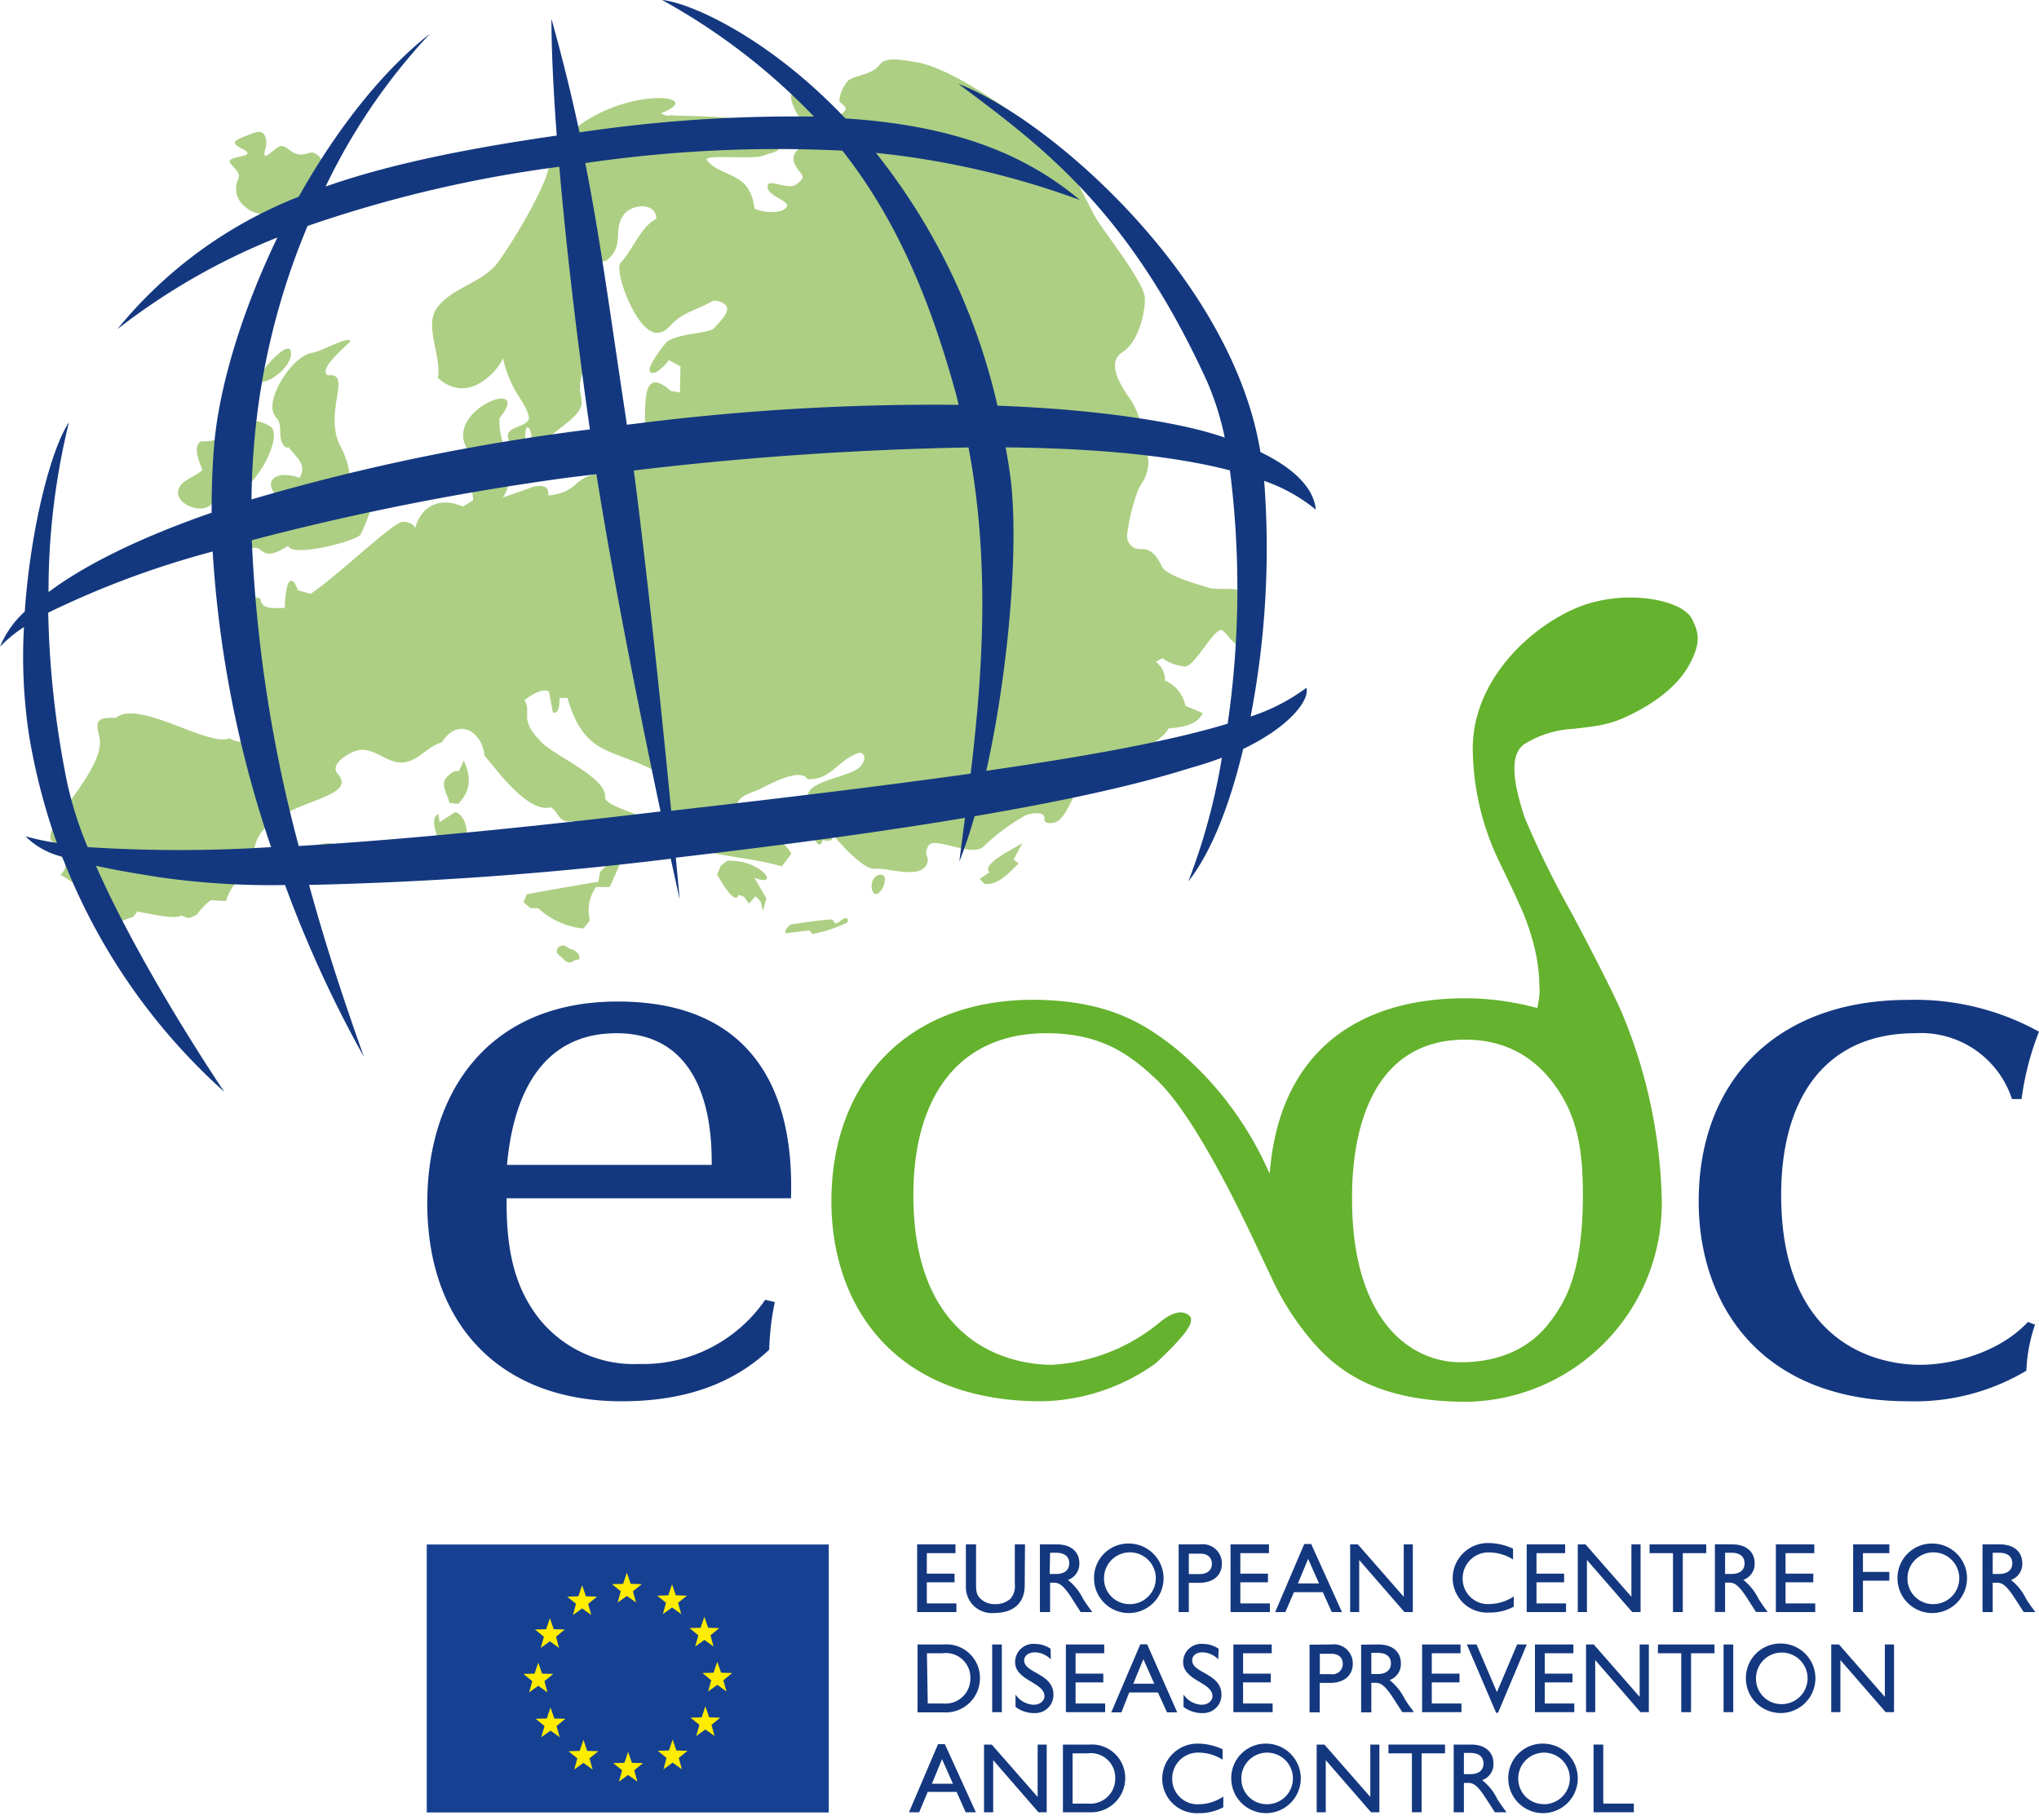 <?xml version="1.0" encoding="UTF-8"?>
<svg xmlns="http://www.w3.org/2000/svg" height="178.57" viewBox="0 0 200 178.57" width="200">
  <path d="m56 93.11c-.33-.1-.46-.35-.81-.35a.57.57 0 0 0 -.57.56c0 .25.19.37.38.52s.47.59.88.59c.25 0 .35-.18.58-.24s.38 0 .38-.18c0-.47-.38-.75-.84-.9" fill="#adcf83"></path>
  <path d="m21 49.07c3.52.56 7-6.31 5.52-7.23-3-1.78-2.82 1.54-6.84 1.47-.83.52-.06 2.24.18 2.79-.66.68-1.76.83-2.25 1.69-.93 1.58 2.59 3.08 3.39 1.28" fill="#adcf83"></path>
  <path d="m28.48 34.34c-.45-1-4.24 3.43-2.73 3.14s3.18-2.17 2.73-3.14" fill="#adcf83"></path>
  <path d="m26.94 40.85c.82.57.37 1.72.69 2.5.09.22.31.67.69.53.82 1.12 1.79 1.62 1.08 3-2.37-.83-3.83.33-2 2.05-.54.16-2.67.83-2.45 1.54.4.15 3.57.41 2.72 1.74a5 5 0 0 0 -4.17 1.66c-1.09 1.18.31.46.77.16 1.74-1.12.93 1.5 4-.48.31 1.18 6.58-.43 7.09-1.09a19.4 19.4 0 0 0 1-2.46c-.26-1.35-2-1.82-2-2.73a8.29 8.29 0 0 0 -1.06-3.67c-1.5-3.22 1.25-7.1-1.11-6.77-1.1-.52 1.68-2.81 2.13-3.29.16-.76-2.94 1-3.64 1.06-2.09.26-4.89 4.91-3.66 6.23" fill="#adcf83"></path>
  <path d="m71.39 84.43-.67.47-.38.89c.16.31 1.74 3.18 2.11 2l.55.21.46.66.64-.73.51.51.23.94.33-1.25-1.17-2c2.73 1 .52-1.87-2.64-1.68" fill="#adcf83"></path>
  <path d="m82.93 90.07c-.19 0-.69.47-.9.51s-.2-.24-.42-.35-4 .46-4 .46c-.31.12-.84.86-.46.86l2.13-.25c.36 0 .18.33.51.32a13.92 13.92 0 0 0 3.3-1.1c.18-.28.06-.42-.14-.45" fill="#adcf83"></path>
  <path d="m97.1 85.55-1 .68.47.49c1.37.18 2.46-1.19 3.35-2l-.51-.39.88-1.62c-.74.5-4.18 2.09-3.21 2.89" fill="#adcf83"></path>
  <path d="m45 75.68c-.39-.18-.92.29-1.16.54-.73.74.13 1.79.23 2.55l.89.1c1.31-1.44 1.23-2.68.53-4.26z" fill="#adcf83"></path>
  <path d="m44.65 79.67-1.54 1-.11-.82c-.95.48 0 2.14 0 2.84s-.49 1.71-.4 2.33c0 .07.07.51.27.41l.89.37c2.09-.68 2.85-5.42.92-6.13" fill="#adcf83"></path>
  <path d="m29.93 83.29-.05.3c.8.18 1.13.9 2.07.72 2.44-2.31-.67-1.59-2-1" fill="#adcf83"></path>
  <path d="m80.67 79.63a.81.81 0 0 0 -.61.07c-.15.07-.85.53-.55.67s.67.16.88.31.85-.06.72-.34-.14-.65-.44-.71" fill="#adcf83"></path>
  <path d="m86.29 85.82c-.94.12-1 1.7-.43 1.89s1.54-2 .43-1.89" fill="#adcf83"></path>
  <path d="m80.69 82.41s.63.17.86 0-.1-1-.22-1.21-1.14.41-1.46.58.55 1.82.82.68" fill="#adcf83"></path>
  <path d="m59.09 39.92c.57-.45.9-2 1-2.69-1.78 1-1.66 3.18-1 2.69" fill="#adcf83"></path>
  <path d="m121.92 60.77c-.08-.63-.58-2-.34-2.62s-2.13-.21-3-.48-4.18-1.17-4.61-2.08-1-1.77-2-1.72a1.28 1.28 0 0 1 -1.42-1.31 17.84 17.84 0 0 1 1.12-4.56 8.31 8.31 0 0 1 .54-.92 4.22 4.22 0 0 0 .44-1.79s-.5-4.36-1.81-6.17-2.18-3.68-.71-4.59 2.2-3.74 2.17-5.27-4-6.51-4.77-7.81-3.29-6.61-3.92-7.11-9.24-7.53-13.78-8.25c-1.53-.24-3-.55-3.61.32s-2.37 1-3 1.47a3.48 3.48 0 0 0 -.88 1.87c-.12.5 1.08.61.39 1.27s-.87 1-1.53.11-1.2-1.71-1.2-1.71a3.53 3.53 0 0 0 -2-.42c-.9.15-.06 1.78.27 2.29s2.7 2.4 1.67 2.57-2.55 1.07-2 2.22 1.39 1.17.1 2.05c-.75.52-2.66-.64-2.75.1-.16 1.24 3.19 1.54 1.37 2.45a4.23 4.23 0 0 1 -2.66-.21 4.37 4.37 0 0 0 -.56-1.84c-.88-1.62-3.07-1.57-4.09-2.9-.49-.64 4.41-.05 5.49-.45 1.27-.46 1.78-.3 1.72-1.55-.12-2.65-9.08-2.23-10.81-2.43l-.16.06a1.69 1.69 0 0 1 -.76-.25c5.53-2.11-6.67-3-11 4.5.62 1.4-3.92 8.82-5.15 10.33-1.51 1.84-4.41 2.32-5.82 4.27-1.29 1.78.49 4.8.09 6.86 3.29 3 6.44-1.5 6.37-2a11.7 11.7 0 0 0 1.49 3.71c.26.4 1.34 2 1 2.47-.49.66-1.84.63-2 1.41-.08.46.94 2.55 1.45 2.52s0-3.34.49-3.24.29 1.46.55 1.69 1.73-.88 3.23-2.08c2.88-2.29.57-2.2 1.69-5.2 1.92-1.45 4.14-4.16.15-4.59-.88-1.06.28-6.11 2.07-6.16 1.92-1.51.61-2.93 1.71-4.49.8-1.14 3.22-1.29 3.22.35-1.52.8-2.31 3.06-3.49 4.32-.7.76 1.51 6.71 3.43 6.86 1 .08 1.33-.7 2-1.22 1-.86 2.46-1.2 3.6-1.9a1.52 1.52 0 0 1 1.18.34c.68.55-.25 1.49-1.16 2.44-1.22.52-3.17.38-4.47 1.2-.22.14-3 3.65-1.07 3a5 5 0 0 0 1.22-1.17l1.14.62-.06 2.55-.88-.14c-2.63-2.3-2.54.52-2.55 3.45 0 2.37-1.17 4.7-1.74 4.65-6-.48-3.87 1.74-7.77 2.16.11-.1 0-.48-.06-.64-.29-.46-1.2-.32-1.79-.07l-2.59.91c.26-.24 1.1-2.21.46-2.41.44-1.32-.94-3.22-.77-5.4 3.58-4.31-6.43-.54-2.74 3.64a26.19 26.19 0 0 0 .16 4.43l-1 .62c-2.34-1-4.17-.06-4.76 2.32.27-.54-.86-1-1.43-.75-1.53.76-6.19 5.26-8.77 7l-1.25-.37c-.12-.39-.59-1.52-1-.53a8.46 8.46 0 0 0 -.27 2.27c-1 0-2.26.25-2.4-.9a3.23 3.23 0 0 0 -2.94.26.55.55 0 0 0 -.16.74c.91 2.17 3 3.68 3.41 6.28.25 1.68-.22 8.26-3.34 6.41-2 .91-8.93-3.86-11.16-2-1.94-.08-2 .37-1.6 1.89.77 3.28-6.51 9.41-4.44 10.38.36 1.71 1.87 1.7.64 3.14 4.37 2.44 2.89 4.67 4.61 5l2.52-.9.4-.51c.67.11 3.73.83 4.26.4l.79.25.76-.32a5.94 5.94 0 0 1 1.39-1.44l1.49.08c.79-2.67 2.58-2.24 2.95-3.27-1.9-6.75 10.75-6.13 8-9.21-.92-1 1.5-2.39 2.39-2.36 1.55 0 2.69 1.55 4.33 1.2 1.36-.29 2.17-1.58 3.49-1.92 1.65-2.58 4-1 4.19 1.29 1.22 1.41 4.27 5.69 6.52 5.07.86.61.77 1.63 2.16 1.34l.44 1 .78.43.66-.21 1.33 3.24-.54.52-.19 1c-.19 0-6.7 1.13-7 1.22l-.33.77.67.59h.77a7.61 7.61 0 0 0 4.43 2l.64-.8a4 4 0 0 1 .6-3.27h1.35l1-2.27.81-.31-.42-1.45-1.15-.46 1-2.07a3.84 3.84 0 0 1 2.57 1.32l.38-.49-.14-.82c-.81-.51-4.58-1.39-4.51-2.29.14-1.87-4.7-3.91-6.1-5.25-2.52-2.4-1-3-1.81-4.25.53-.41 1.76-1.23 2.41-.85l.38 2.06c.67.2.66-1.06.65-1.43h.78c1.76 6.1 4.64 4.76 9.34 7.61-.18 8.92 5.06 7.05 11.69 8.92l.94-1.25a3.81 3.81 0 0 0 -3.38-1.89c0-1.32-.66-1.74-1.68-2.3l-.13-.27c-.53-1.08 1.31-1.5 2-1.84 1-.46 4-2.2 4.78-1 2.36.09 3-2 5.15-2.62.67.27.41.82.11 1.26-.94 1.35-6.73 1.45-4.9 3.92 1.89.75 1.92.46 2.23 3 .57.72 2.91 3.34 4 3.23 1.34-.15 4.75 1.21 5.18-.73.12-.55-.44-.54.07-1.53s4.22 1.13 5.37.11a20.45 20.45 0 0 1 4.12-3.07c.44-.21 2.1-.57 1.88.43.17.41.69.33 1 .25 1.31-.34 2.09-3.76 2.87-3.94 1.39-.32 8-4.12 8.29-5.28 1.26-.15 2.8-.27 3.38-1.52l-1.7-.71a3.37 3.37 0 0 0 -2-2.48 2.17 2.17 0 0 0 -.9-1.83l.63-.37a4.53 4.53 0 0 0 2.24.82c1 0 3-4.11 3.69-3.52s.77 1.07 1.65 1.5.39-2.05.31-2.68" fill="#adcf83"></path>
  <path d="m23.34 17.64a2.2 2.2 0 0 0 .47 2.44 3 3 0 0 0 3.22.75c1-.55 2.18-.38 2.86-.75s2.4-1.21 2.06-2.48-.22-2-.88-2.45-.85.08-1.74 0-1.35-1.13-2-.74-1.43 1.29-1.39.67.33-.79.1-1.6-.93-.54-1.59-.27-1.75.57-1.3 1 1.15.52 1.12.85-1.9.33-1.73.82 1.16 1 .82 1.68" fill="#adcf83"></path>
  <path d="m77.59 117.56c.08-4.2.31-19.3-17-19.3-12.77 0-18.68 9-18.68 19.77 0 12 7.24 19.45 19.07 19.45 6.3 0 11-1.79 14.47-5.06a26 26 0 0 1 .55-4.67l-.94-.23a14.54 14.54 0 0 1 -12.37 6.3 11.89 11.89 0 0 1 -10.9-6.07c-2.1-3.57-2.1-8-2.1-10.19zm-27.86-3.27c.7-7.78 4-12.92 10.74-12.92 9.34 0 9.34 10.35 9.34 12.92z" fill="#14387f" fill-rule="evenodd"></path>
  <path d="m198.91 129.7c-2.8 3-7.39 4.2-10.58 4.2-4.52 0-13.62-2.33-13.62-16.65 0-9.73 4.51-15.88 13.15-15.88a9.39 9.39 0 0 1 9.49 6.46h.94a27.83 27.83 0 0 1 1.71-6.61 25.09 25.09 0 0 0 -12.84-3.12c-12.84 0-20.54 7.87-20.54 19.77 0 9.88 5.83 19.61 20.62 19.61a21.39 21.39 0 0 0 11.52-3 15.91 15.91 0 0 1 .85-4.52z" fill="#14387f"></path>
  <path d="m151 97.08a16.83 16.83 0 0 0 -.46-4 22.52 22.52 0 0 0 -1.54-4.42c-.61-1.4-1.3-2.78-2-4.24a26 26 0 0 1 -2.54-10.78c-.11-6.53 5.15-11.77 9.95-13.9 4.62-2.06 10.56-1 11.56 1 .65 1.31.88 2.2-.15 4.25s-3.28 4-6.66 5.49a10.43 10.43 0 0 1 -2.49.72c-.81.14-1.61.22-2.41.31a10 10 0 0 0 -4.7 1.47c-1.53 1-1.17 3.73 0 7.25a89.32 89.32 0 0 0 4.49 9.15c2 3.76 4 7.64 5 9.9a50.36 50.36 0 0 1 3.95 18.49 19.48 19.48 0 0 1 -19 19.76c-6.77 0-11.46-1.67-14.92-5.52a26.82 26.82 0 0 1 -4.38-6.7c-1-2.06-2.71-5.89-4.75-9.7s-4.35-7.62-6.46-9.64c-2.83-2.71-5.66-4.57-10.74-4.6-8.64-.05-13.16 6.15-13.16 15.88 0 14.32 9.11 16.65 13.62 16.65a18.24 18.24 0 0 0 10.59-4.2c1.6-1.31 2.47-1 2.91-.57.18.19.14.5 0 .88a7 7 0 0 1 -.91 1.27c-.78.91-1.8 1.86-2.39 2.44a19.79 19.79 0 0 1 -11.24 3.76c-14.78 0-20.62-9.73-20.62-19.61 0-11.9 7.71-20.11 20.55-19.77 7.14.2 10.45 2.64 13 4.58a33 33 0 0 1 9 11.53l.43.92.11-1c1.25-11.1 8.71-16.19 19.09-16.19a27 27 0 0 1 6.76.88l.3.08.06-.3a8.88 8.88 0 0 0 .18-1.51m4.23 20.17c0-3.12-.23-6.31-1.71-9.11-2.57-4.82-6.38-6.15-9.81-6.15-11.12 0-11.12 13.08-11.12 15.65 0 11.75 5.6 16 10.65 16 4.29 0 7.09-1.71 8.8-4 1.4-1.87 3.19-4.67 3.19-12.37" fill="#65b22e" fill-rule="evenodd"></path>
  <path d="m41.86 151.53h39.43v26.29h-39.43z" fill="#164193"></path>
  <path d="m58 158.45-.9-.65-.9.65.3-1.1-.86-.7 1.09-.04.37-1.08.37 1.08 1.09.04-.87.7z" fill="#ffec00"></path>
  <path d="m54.84 161.68-.9-.65-.9.65.31-1.1-.87-.71 1.09-.03.37-1.08.37 1.08 1.09.03-.86.71z" fill="#ffec00"></path>
  <path d="m53.7 166.04-.9-.65-.9.65.31-1.1-.87-.71 1.09-.03.37-1.08.37 1.08 1.09.03-.86.71z" fill="#ffec00"></path>
  <path d="m54.9 170.44-.9-.65-.91.65.32-1.1-.87-.71 1.09-.03.37-1.08.37 1.08 1.09.03-.87.71z" fill="#ffec00"></path>
  <path d="m58.13 173.61-.9-.65-.91.65.31-1.1-.87-.7 1.1-.03.37-1.09.36 1.09 1.1.03-.87.7z" fill="#ffec00"></path>
  <path d="m62.52 174.79-.91-.65-.9.65.31-1.11-.87-.7 1.1-.03.36-1.08.37 1.08 1.09.03-.86.7z" fill="#ffec00"></path>
  <path d="m66.88 173.58-.9-.65-.9.65.3-1.11-.86-.7 1.09-.03.37-1.08.36 1.08 1.1.03-.86.7z" fill="#ffec00"></path>
  <path d="m70.09 170.32-.9-.64-.9.64.31-1.1-.87-.7 1.1-.03.36-1.09.37 1.09 1.09.03-.86.7z" fill="#ffec00"></path>
  <path d="m71.26 165.95-.9-.65-.9.65.3-1.1-.86-.71 1.09-.03.37-1.08.37 1.08 1.09.03-.87.71z" fill="#ffec00"></path>
  <path d="m69.99 161.54-.9-.65-.9.65.31-1.1-.87-.71 1.09-.03.37-1.08.37 1.08 1.09.03-.86.71z" fill="#ffec00"></path>
  <path d="m66.82 158.36-.9-.65-.9.65.31-1.11-.87-.7 1.09-.03.37-1.08.37 1.08 1.09.03-.87.7z" fill="#ffec00"></path>
  <path d="m62.39 157.22-.9-.64-.9.64.3-1.1-.86-.7 1.09-.03.37-1.09.37 1.09 1.09.03-.87.7z" fill="#ffec00"></path>
  <g fill="#14387f">
    <path d="m93.72 152.38h-2.81v2.01h2.72v.85h-2.72v2.07h2.9v.85h-3.85v-6.64h3.76z"></path>
    <path d="m100.51 155.55c0 1.63-1 2.7-3 2.7a2.54 2.54 0 0 1 -2.77-2.6v-4.13h1v3.93c0 .75.09 1.06.4 1.36a1.93 1.93 0 0 0 1.43.57 2.2 2.2 0 0 0 1.56-.54 1.94 1.94 0 0 0 .41-1.45v-3.87h1z"></path>
    <path d="m103.68 151.52c1.35 0 2.19.71 2.19 1.86a1.67 1.67 0 0 1 -1.12 1.63 5.26 5.26 0 0 1 1.48 1.84c.29.46.45.68.91 1.31h-1.14l-.87-1.36c-.88-1.36-1.28-1.52-1.77-1.52h-.36v2.88h-1v-6.64zm-.72 2.9h.62c1 0 1.31-.52 1.3-1.08s-.38-1-1.3-1h-.58z"></path>
    <path d="m110.87 151.44a3.41 3.41 0 1 1 -3.56 3.4 3.37 3.37 0 0 1 3.56-3.4m0 5.94a2.54 2.54 0 1 0 -2.58-2.54 2.5 2.5 0 0 0 2.58 2.54"></path>
    <path d="m117.73 151.52a1.87 1.87 0 0 1 2.12 1.91c0 1-.7 1.86-2.24 1.86h-1v2.87h-1v-6.64zm-1.12 2.91h1.08c.72 0 1.18-.37 1.18-1 0-.48-.27-1-1.14-1h-1.12z"></path>
    <path d="m124.47 152.38h-2.81v2.01h2.71v.85h-2.71v2.07h2.9v.85h-3.86v-6.64h3.77z"></path>
    <path d="m131.63 158.16h-1l-.88-1.95h-2.83l-.84 1.95h-1l2.85-6.68h.68zm-4.32-2.81h2.07l-1.07-2.41z"></path>
    <path d="m138.58 158.16h-.82l-4.44-5.11v5.11h-.89v-6.64h.76l4.5 5.14v-5.14h.89z"></path>
    <path d="m148.41 153a4.45 4.45 0 0 0 -2.29-.69 2.53 2.53 0 0 0 -2.65 2.54 2.48 2.48 0 0 0 2.69 2.52 4.4 4.4 0 0 0 2.32-.74v1a4.92 4.92 0 0 1 -2.41.58 3.39 3.39 0 0 1 -3.58-3.31 3.46 3.46 0 0 1 3.64-3.51 5.81 5.81 0 0 1 2.28.55z"></path>
    <path d="m153.52 152.38h-2.81v2.01h2.71v.85h-2.71v2.07h2.9v.85h-3.86v-6.64h3.77z"></path>
    <path d="m160.92 158.16h-.82l-4.44-5.11v5.11h-.9v-6.64h.76l4.5 5.14v-5.14h.9z"></path>
    <path d="m167.36 152.38h-2.3v5.78h-.96v-5.78h-2.3v-.86h5.56z"></path>
    <path d="m169.93 151.52c1.34 0 2.18.71 2.18 1.86a1.66 1.66 0 0 1 -1.11 1.62 5.49 5.49 0 0 1 1.48 1.84c.28.46.45.68.9 1.31h-1.14l-.87-1.36c-.88-1.36-1.28-1.52-1.77-1.52h-.39v2.88h-1v-6.64zm-.72 2.9h.61c1 0 1.32-.52 1.3-1.08s-.38-1-1.3-1h-.61z"></path>
    <path d="m177.96 152.38h-2.82v2.01h2.72v.85h-2.72v2.07h2.91v.85h-3.86v-6.64h3.77z"></path>
    <path d="m185.32 152.38h-2.59v1.84h2.59v.86h-2.59v3.08h-.96v-6.64h3.55z"></path>
    <path d="m189.68 151.44a3.41 3.41 0 1 1 -3.56 3.4 3.38 3.38 0 0 1 3.56-3.4m0 5.94a2.54 2.54 0 1 0 -2.58-2.54 2.5 2.5 0 0 0 2.58 2.54"></path>
    <path d="m196.18 151.52c1.34 0 2.18.71 2.18 1.86a1.66 1.66 0 0 1 -1.11 1.63 5.26 5.26 0 0 1 1.48 1.84c.28.46.45.68.91 1.31h-1.14l-.88-1.36c-.88-1.36-1.27-1.52-1.76-1.52h-.4v2.88h-1v-6.64zm-.72 2.9h.61c1 0 1.32-.52 1.31-1.08s-.38-1-1.31-1h-.61z"></path>
    <path d="m90 161.34h2.58a3.28 3.28 0 0 1 3.54 3.32 3.35 3.35 0 0 1 -3.56 3.34h-2.56zm1 5.79h1.52a2.44 2.44 0 0 0 2.66-2.47 2.4 2.4 0 0 0 -2.71-2.46h-1.55z"></path>
    <path d="m97.32 161.34h.95v6.64h-.95z"></path>
    <path d="m103.07 162.8a2.25 2.25 0 0 0 -1.56-.69c-.61 0-1.05.32-1.05.79 0 1.27 2.87 1.26 2.87 3.37a1.78 1.78 0 0 1 -1.86 1.8 2.93 2.93 0 0 1 -1.86-.61v-1.21a2.25 2.25 0 0 0 1.76 1c.74 0 1.08-.47 1.08-.83 0-1.38-2.88-1.53-2.88-3.35a1.79 1.79 0 0 1 2-1.78 2.67 2.67 0 0 1 1.48.47z"></path>
    <path d="m108.31 162.2h-2.81v2h2.72v.86h-2.72v2.07h2.9v.85h-3.85v-6.64h3.76z"></path>
    <path d="m115.47 168h-1l-.89-1.95h-2.82l-.76 1.95h-1l2.85-6.68h.67zm-4.31-2.81h2.06l-1.07-2.41z"></path>
    <path d="m119.5 162.8a2.25 2.25 0 0 0 -1.56-.69c-.61 0-1 .32-1 .79 0 1.27 2.87 1.26 2.87 3.37a1.78 1.78 0 0 1 -1.86 1.8 2.93 2.93 0 0 1 -1.86-.61v-1.21a2.25 2.25 0 0 0 1.76 1c.73 0 1.08-.47 1.08-.83 0-1.38-2.88-1.53-2.88-3.35a1.79 1.79 0 0 1 2-1.78 2.67 2.67 0 0 1 1.48.47z"></path>
    <path d="m124.74 162.2h-2.81v2h2.72v.86h-2.72v2.07h2.9v.85h-3.85v-6.64h3.76z"></path>
    <path d="m130.58 161.34a1.86 1.86 0 0 1 2.11 1.91c0 1-.7 1.86-2.24 1.86h-1v2.89h-1v-6.64zm-1.12 2.91h1.08a1 1 0 0 0 1.17-1c0-.49-.27-1-1.13-1h-1.12z"></path>
    <path d="m135.23 161.34c1.34 0 2.18.71 2.18 1.86a1.66 1.66 0 0 1 -1.11 1.63 5.49 5.49 0 0 1 1.48 1.84c.28.46.45.68.91 1.31h-1.14l-.88-1.36c-.88-1.36-1.28-1.52-1.76-1.52h-.4v2.9h-1v-6.64zm-.72 2.9h.61c1 0 1.32-.52 1.31-1.08s-.38-1-1.31-1h-.61z"></path>
    <path d="m143.26 162.2h-2.82v2h2.72v.86h-2.72v2.07h2.91v.85h-3.86v-6.64h3.77z"></path>
    <path d="m146.94 168.04h-.19l-2.87-6.7h.95l2 4.67 1.98-4.67h.95z"></path>
    <path d="m154.33 162.2h-2.81v2h2.72v.86h-2.72v2.07h2.9v.85h-3.86v-6.64h3.77z"></path>
    <path d="m161.73 167.98h-.82l-4.44-5.11v5.11h-.9v-6.64h.76l4.5 5.14v-5.14h.9z"></path>
    <path d="m168.17 162.2h-2.3v5.78h-.96v-5.78h-2.29v-.86h5.55z"></path>
    <path d="m169.06 161.34h.95v6.64h-.95z"></path>
    <path d="m174.82 161.25a3.41 3.41 0 1 1 -3.57 3.41 3.38 3.38 0 0 1 3.57-3.41m0 5.94a2.53 2.53 0 1 0 -2.58-2.53 2.49 2.49 0 0 0 2.58 2.53"></path>
    <path d="m185.78 167.98h-.82l-4.44-5.11v5.11h-.9v-6.64h.76l4.5 5.14v-5.14h.9z"></path>
    <path d="m95.72 177.8h-1l-.89-2h-2.83l-.84 2h-1l2.85-6.68h.67zm-4.31-2.8h2.06l-1.07-2.41z"></path>
    <path d="m102.67 177.8h-.81l-4.44-5.11v5.11h-.9v-6.64h.76l4.5 5.14v-5.14h.89z"></path>
    <path d="m104.26 171.16h2.58a3.28 3.28 0 0 1 3.53 3.32 3.35 3.35 0 0 1 -3.52 3.32h-2.59zm.95 5.79h1.52a2.44 2.44 0 0 0 2.66-2.47 2.4 2.4 0 0 0 -2.71-2.46h-1.47z"></path>
    <path d="m119.92 172.64a4.45 4.45 0 0 0 -2.29-.69 2.53 2.53 0 0 0 -2.65 2.54 2.48 2.48 0 0 0 2.69 2.52 4.33 4.33 0 0 0 2.32-.75v1.05a4.92 4.92 0 0 1 -2.41.58 3.39 3.39 0 0 1 -3.58-3.31 3.46 3.46 0 0 1 3.64-3.51 5.81 5.81 0 0 1 2.28.55z"></path>
    <path d="m124.34 171.07a3.41 3.41 0 1 1 -3.57 3.41 3.38 3.38 0 0 1 3.57-3.41m0 5.94a2.53 2.53 0 1 0 -2.58-2.53 2.49 2.49 0 0 0 2.58 2.53"></path>
    <path d="m135.3 177.8h-.82l-4.44-5.11v5.11h-.89v-6.64h.76l4.5 5.14v-5.14h.89z"></path>
    <path d="m141.74 172.02h-2.3v5.78h-.95v-5.78h-2.3v-.86h5.55z"></path>
    <path d="m144.31 171.16c1.34 0 2.18.71 2.18 1.86a1.66 1.66 0 0 1 -1.11 1.63 5.26 5.26 0 0 1 1.48 1.84c.28.46.45.68.91 1.31h-1.14l-.88-1.36c-.87-1.36-1.27-1.52-1.76-1.52h-.4v2.88h-1v-6.64zm-.72 2.9h.62c1 0 1.31-.52 1.3-1.08s-.38-1-1.3-1h-.62z"></path>
    <path d="m151.5 171.07a3.41 3.41 0 1 1 -3.56 3.41 3.38 3.38 0 0 1 3.56-3.41m0 5.94a2.53 2.53 0 1 0 -2.58-2.53 2.49 2.49 0 0 0 2.58 2.52"></path>
    <path d="m157.26 176.95h3v.85h-3.95v-6.64h.95z"></path>
    <path d="m122.67 70.3a87 87 0 0 0 1.33-23.12 16.38 16.38 0 0 1 5.06 2.82c-.17-1.94-1.84-3.91-5.43-5.65l-.12-.69c-3.09-16.61-20.42-31.93-29.51-35.44 8 6 16.62 12.2 24.35 29.1a27.65 27.65 0 0 1 1.78 5.61c-.44-.15-.91-.3-1.39-.44-1.88-.57-8.65-2.23-20.9-2.69a61.88 61.88 0 0 0 -11.92-24.8 82 82 0 0 1 20 4.62c-5.3-4.45-12.24-7.31-23-8-7.46-7.89-15.17-11.35-17.98-11.62a62.05 62.05 0 0 1 14.9 11.44 142.06 142.06 0 0 0 -23 1.55c-.74-3.48-1.62-7.09-2.75-11.14 0 2.76.16 6.68.52 11.45-9.34 1.35-16.65 2.89-22.67 5a59.49 59.49 0 0 1 10.24-15c-4.89 3.84-9.33 9.68-12.88 16a43.36 43.36 0 0 0 -17.79 13 64 64 0 0 1 15.7-9c-3.43 7.11-5.69 14.49-6.2 20.29q-.27 3.27-.25 6.71c-7.41 2.57-12.65 5.28-16 7.79a69.57 69.57 0 0 1 2-16.65c-1.76 2.62-3.76 10.37-4.33 18.56a9.64 9.64 0 0 0 -2.43 3.45 13.4 13.4 0 0 1 2.35-1.93 51.4 51.4 0 0 0 .5 10.62 61.36 61.36 0 0 0 2.73 10.56 24.58 24.58 0 0 1 -3.08-.65 7.61 7.61 0 0 0 3.6 2 59.81 59.81 0 0 0 15.9 23.07s-8-11.78-12.59-22.18c2 .45 4.24.81 6.19 1.12a77.59 77.59 0 0 0 12.36.77 117.89 117.89 0 0 0 7.74 16.87c-1.78-5.01-3.7-10.7-5.38-16.88a355 355 0 0 0 35.47-2.57l.88 4s-.14-1.54-.38-4.1l4-.48c10.13-1.22 18.08-2.38 24.36-3.43-.19 1.47-.38 2.9-.55 4.28a45.14 45.14 0 0 0 1.49-4.44c14.55-2.48 19.67-4.31 21.74-4.9.9-.26 1.73-.54 2.52-.84a61.09 61.09 0 0 1 -3.29 12.14c2.3-2.92 4.1-7.64 5.38-13 4.52-2.16 6.55-4.79 6.2-6a18.86 18.86 0 0 1 -5.51 2.83m-40-55.53c5.29 6.74 8.5 14.42 11 23.37.15.52.27 1 .4 1.57a232.05 232.05 0 0 0 -30.73 1.73l-1.81.22c-.06-.41-.12-.82-.18-1.21-1.48-9.8-2.43-17-3.9-24.46a129.85 129.85 0 0 1 25.22-1.22m-57.07 23.54a70 70 0 0 1 4.61-16.15 125 125 0 0 1 24.69-5.81c.62 7.24 1.62 16.07 3 25.77a208.57 208.57 0 0 0 -33.19 6.87 74.17 74.17 0 0 1 .89-10.72m-17 44.74a36.9 36.9 0 0 1 -1.95-6.13 92.4 92.4 0 0 1 -1.88-16.78 88.59 88.59 0 0 1 16.13-6 110.5 110.5 0 0 0 5.73 29 140.73 140.73 0 0 1 -18 0m20.71-.11a138.9 138.9 0 0 1 -4.6-30 259.67 259.67 0 0 1 31-6.14l2.8-.34c1.76 11.1 4.48 24.52 6.29 33.09-8.79 1.05-22.71 2.62-35.49 3.39m36.54-3.44c-.87-8.94-2.31-23-3.67-33.4a325.78 325.78 0 0 1 32.83-2.26c2.17 11.49 1.34 22.5.21 32-8.18 1.15-17.93 2.34-29.4 3.65m30.92-3.87c2.27-10.11 3.27-22.77 2.33-29.23-.12-.87-.27-1.72-.42-2.56 9 .09 16.51.83 22 2.26a92.54 92.54 0 0 1 -.22 24.85c-5.41 1.64-13.19 3.11-23.66 4.62"></path>
  </g>
</svg>
